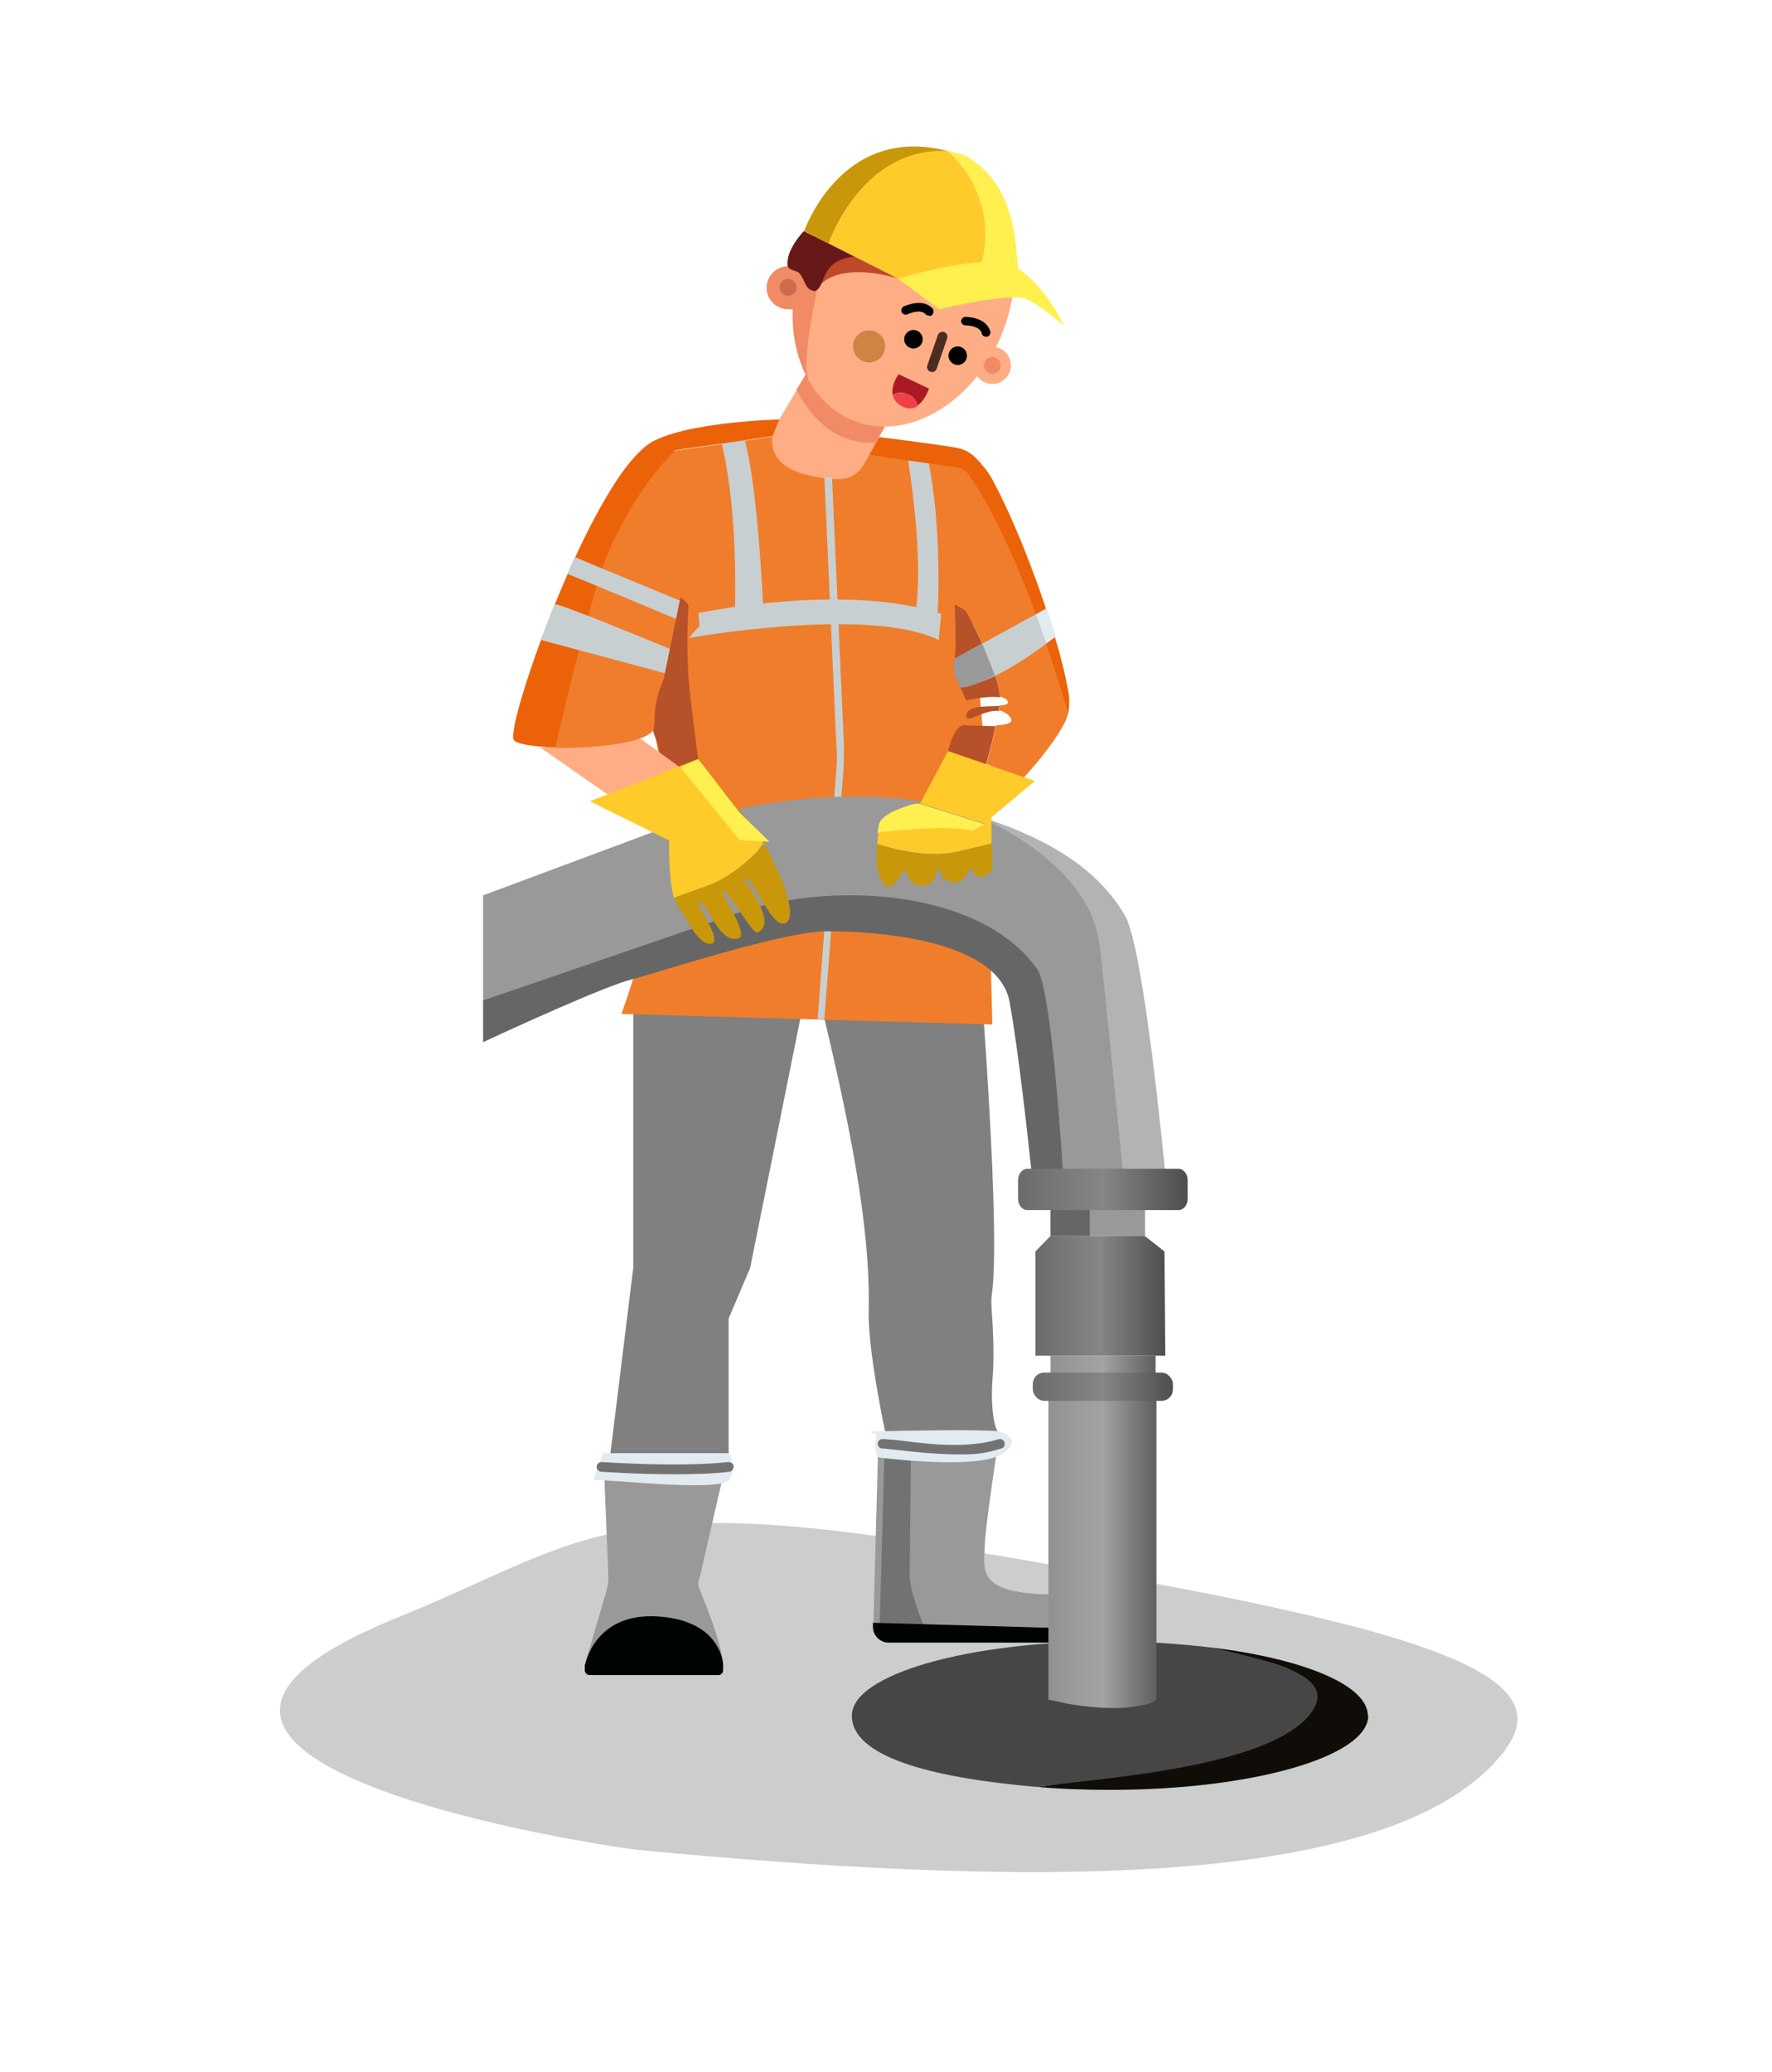 <?xml version="1.0" encoding="UTF-8"?>
<svg id="Ebene_1" data-name="Ebene 1" xmlns="http://www.w3.org/2000/svg" xmlns:xlink="http://www.w3.org/1999/xlink" version="1.1" viewBox="0 0 420 491">
  <defs>
    <style>
      .cls-1 {
        fill: url(#Unbenannter_Verlauf_82-3);
      }

      .cls-1, .cls-2, .cls-3, .cls-4, .cls-5, .cls-6, .cls-7, .cls-8, .cls-9, .cls-10, .cls-11, .cls-12, .cls-13, .cls-14, .cls-15, .cls-16, .cls-17, .cls-18, .cls-19, .cls-20, .cls-21, .cls-22, .cls-23, .cls-24, .cls-25, .cls-26, .cls-27, .cls-28, .cls-29, .cls-30, .cls-31, .cls-32, .cls-33, .cls-34 {
        stroke-width: 0px;
      }

      .cls-2 {
        fill: url(#Unbenannter_Verlauf_82-2);
      }

      .cls-3 {
        fill: #1999a4;
      }

      .cls-4 {
        fill: url(#Gusseisen-2);
      }

      .cls-5 {
        fill: #b3b3b3;
      }

      .cls-6 {
        fill: #681818;
      }

      .cls-7 {
        fill: #e1ebf0;
      }

      .cls-8 {
        fill: #100c08;
      }

      .cls-9 {
        fill: #f07d2b;
      }

      .cls-10 {
        fill: #666;
      }

      .cls-11 {
        fill: #4a2c23;
      }

      .cls-12 {
        fill: #fecb2b;
      }

      .cls-13 {
        fill: #bd4928;
      }

      .cls-14 {
        fill: #999;
      }

      .cls-15 {
        fill: #c7cfd1;
      }

      .cls-16 {
        fill: #000;
      }

      .cls-17 {
        fill: url(#Gusseisen);
      }

      .cls-18 {
        fill: #f08b66;
      }

      .cls-19 {
        fill: gray;
      }

      .cls-20 {
        fill: #ffad84;
      }

      .cls-21 {
        fill: #727272;
      }

      .cls-22 {
        fill: #aa1a25;
      }

      .cls-23 {
        fill: #474646;
      }

      .cls-24 {
        fill: #fff04f;
      }

      .cls-25 {
        fill: #f1b628;
      }

      .cls-26 {
        fill: #ce6b4d;
      }

      .cls-27 {
        fill: url(#Unbenannter_Verlauf_82);
      }

      .cls-28 {
        fill: #ef4048;
      }

      .cls-29 {
        fill: #b75129;
      }

      .cls-30 {
        fill: #000400;
      }

      .cls-31 {
        fill: #cccecd;
      }

      .cls-32 {
        fill: #ce8442;
      }

      .cls-33 {
        fill: #c9970a;
      }

      .cls-34 {
        fill: #eb6209;
      }
    </style>
    <linearGradient id="Gusseisen" x1="249" y1="323.4" x2="273.9" y2="323.4" gradientUnits="userSpaceOnUse">
      <stop offset="0" stop-color="#919195"/>
      <stop offset=".5" stop-color="#a4a3a3"/>
      <stop offset="1" stop-color="#5f5e60"/>
    </linearGradient>
    <linearGradient id="Unbenannter_Verlauf_82" data-name="Unbenannter Verlauf 82" x1="241.3" y1="281.9" x2="281.4" y2="281.9" gradientUnits="userSpaceOnUse">
      <stop offset="0" stop-color="#6b6b6e"/>
      <stop offset=".5" stop-color="#878686"/>
      <stop offset="1" stop-color="#4e4e4f"/>
    </linearGradient>
    <linearGradient id="Gusseisen-2" data-name="Gusseisen" x1="248.5" y1="366.7" x2="274.1" y2="366.7" xlink:href="#Gusseisen"/>
    <linearGradient id="Unbenannter_Verlauf_82-2" data-name="Unbenannter Verlauf 82" x1="244.8" y1="328.6" x2="278" y2="328.6" xlink:href="#Unbenannter_Verlauf_82"/>
    <linearGradient id="Unbenannter_Verlauf_82-3" data-name="Unbenannter Verlauf 82" x1="245.4" y1="307.1" x2="276.2" y2="307.1" xlink:href="#Unbenannter_Verlauf_82"/>
  </defs>
  <path class="cls-3" d="M123.1,232.4s0,0,0,0v-8.1c.1,0,0,8.1,0,8.1Z"/>
  <g>
    <path class="cls-31" d="M356.8,414.7c-26.3,34.9-120.3,31.8-204.9,23.8-8.5-.8-141.8-20.9-58-55,43.5-17.7,49.8-30.4,130.5-16.9,101.6,17.1,147.7,27.8,132.4,48Z"/>
    <g>
      <path class="cls-19" d="M143.9,350.8l6.2-50.4v-67.3l8.8-31.7,71.7,7.1s7,80.8,4.5,98.2c-.3,1.9,0,4,.2,7.7.5,10.5-.2,11.6-.2,16s.6,7.8,1.4,8.9h-26.7s-4.2-19.5-3.9-28.9c.4-19.7-4.4-44.4-12.5-77.2-.4-1.7-2.8,3.7-2.8,3.7l-12.8,63.6-5.1,12v38.4h-28.8Z"/>
      <path class="cls-14" d="M208.2,340.7l28.4,1.2s-3.1,19.7-3.2,24.7-2,10.5,13.2,11.2h5.9c3.7,0,6.3,6.1,5.1,9.6l-.6,1.8h-46.4c-2,0-3.7-1.7-3.6-3.7l1.2-44.9Z"/>
      <path class="cls-21" d="M215.9,346s-.3,24.4-.3,27.7,3.3,11.5,3.3,11.5h-10.4l1.1-39.7,6.3.5Z"/>
      <path class="cls-30" d="M257,389.3h-46.4c-2,0-3.7-1.7-3.7-3.7v-1s49.5,1.4,49.5,1.4c.8,0,1.3.8,1.1,1.5l-.6,1.8Z"/>
      <path class="cls-9" d="M208.3,103.6l-23.7-4.1-1.6,4-25,3.6-5.7-.5c-.2.2-.3.4-.5.6-4.2,7,3.2,72.7,5,73.4,10.4,3.8-9.5,59.7-9.5,59.7l87.9,2.5-1.5-61.5-6.7-75-18.6-2.6Z"/>
      <path class="cls-15" d="M170.1,101.6c5.4,17.6,4,45.6,4,45.6l6.9-1s-1.4-35.5-5.4-44.5c-.8-1.8-6-1.9-5.5-.1Z"/>
      <path class="cls-15" d="M214.7,105.8s5.1,28.3,1.8,41.8c-.3,1.4,5.7-1.3,5.7-1.3,0,0,1.4-21-2.5-38.6-.4-1.6-5.1-1.9-5.1-1.9Z"/>
      <path class="cls-14" d="M143,344.4l1.2,29.3c0,1.3-.2,2.5-.6,3.8l-5,17.1h32.7c.2-3.3-3.2-12.4-4.8-16.2s-.9-3.2-.6-4.8l6.7-29.1h-29.7Z"/>
      <path class="cls-20" d="M191,88.8l-7.2,12.1s-4.5,9.1,8.1,11.8c7.4,1.6,10.2,1,12.3-1.8.9-1.2,2.9-5.1,2.9-5.1l2.8-4.9-18.8-12.2Z"/>
      <path class="cls-15" d="M195.5,241.5h-1.7c0,0,4.4-58.8,4.4-58.8.2-2.2.2-4.4,0-6.7l-2.8-62.8,1.8-.2,2.8,62.9c.1,2.2,0,4.5-.1,6.7l-4.5,58.9Z"/>
      <path class="cls-18" d="M188.8,92.4c7.5,14.6,18.8,12.4,18.8,12.4l2.2-3.9-18.8-12.2-2.2,3.6Z"/>
      <path class="cls-29" d="M165.7,182s-3.1-24.7-3.6-30.6l-.7-19.2-9.4,19.8,5,30.7,8.6,4.2v-5Z"/>
      <path class="cls-34" d="M183.1,103.4l1.6-4s-26.9.7-32.4,7.1l5.7.5,25-3.6Z"/>
      <path class="cls-7" d="M143,344.4s-3,6.8-1.9,6.4c1-.4,29.4,2.9,31.6,0,2.2-2.9,0-6.4,0-6.4h-29.7Z"/>
      <path class="cls-20" d="M225.9,38.7c-13-5-28.8,4.7-35.3,21.5-.4.9-.7,1.9-1,2.8,2,2.4,5.1,3.8,4.1,5.1-.7,1.1-1.2,3.9-1.2,3.9,0,0-2.6,12.5-.9,18,2.5,4.5,6.2,8,10.9,9.8,13,5,28.8-4.7,35.3-21.5,6.4-16.9,1.1-34.6-11.9-39.6Z"/>
      <path class="cls-18" d="M193.8,68.1s-2.1-2.8-4.1-5.1c0,.3-.2.5-.2.8-.8-.5-1.7-.7-2.7-.7-2.8,0-5.1,2.3-5.1,5.1s2.3,5.1,5.1,5.1.8,0,1.1-.1c-.3,6.3,1.1,12.1,3.7,16.9-1.7-5.5,2.2-21.8,2.2-21.8Z"/>
      <circle class="cls-20" cx="235.2" cy="86.6" r="4.4"/>
      <path class="cls-16" d="M218.7,80.4c0,1.2-1,2.2-2.2,2.2s-2.2-1-2.2-2.2,1-2.2,2.2-2.2,2.2,1,2.2,2.2Z"/>
      <path class="cls-16" d="M229.2,84.3c0,1.2-1,2.2-2.2,2.2s-2.2-1-2.2-2.2,1-2.2,2.2-2.2,2.2,1,2.2,2.2Z"/>
      <g>
        <path class="cls-22" d="M215.4,93.5c1.1.6,1.9,1.6,2.1,2.6,1.8-1.3,2.7-4,2.7-4l-7.2-3.4s-1.9,2.5-1.4,4.9c1-.7,2.5-.8,3.8,0Z"/>
        <path class="cls-28" d="M213.6,96.2c1.6.9,2.9.7,3.9,0-.2-1.1-1-2.1-2.1-2.6-1.3-.7-2.8-.6-3.8,0,.2,1,.8,1.9,2,2.6Z"/>
      </g>
      <path class="cls-11" d="M220.9,88.1c-.1,0-.3,0-.4,0-.6-.2-.9-.9-.7-1.5l2.5-7.2c.2-.6.9-.9,1.5-.7.6.2.9.9.7,1.5l-2.5,7.2c-.2.5-.6.8-1.1.8Z"/>
      <path class="cls-32" d="M209.8,82.1c0,2.1-1.7,3.8-3.8,3.8s-3.8-1.7-3.8-3.8,1.7-3.8,3.8-3.8,3.8,1.7,3.8,3.8Z"/>
      <path class="cls-13" d="M212.8,66s-13.5-4.5-19,2.1c-1.6,1.9-3.7-4.2-5-4.2-3.1,0-2-3.2-.2-6.5.4-.7,2-2.6,2-2.6l22.2,11.2Z"/>
      <path class="cls-33" d="M224.6,35.8c-25.2-6.6-34,19-34,19,.3,0,2.7,1.3,5.8,2.9.4-1.2,8.2-22.9,28.3-21.8Z"/>
      <path class="cls-12" d="M232.5,63c4.6-16.9-7.8-27.2-7.8-27.2-20-1.1-27.8,20.6-28.3,21.8,6.6,3.3,16.4,8.4,16.4,8.4h28.7s0-1-.2-2.5c-3.6.5-9.2,1-8.8-.4Z"/>
      <path class="cls-24" d="M232.5,63c-.4,1.4,5.2.9,8.8.4-.7-6.3-.6-18.9-11.6-26-1.6-1-3.4-1.2-5-1.7,0,0,12.4,10.4,7.8,27.2Z"/>
      <path class="cls-24" d="M212.8,66l9.8,7.3s15.2-3.7,20.1-2.6c2.8.7,9.5,6.5,9.5,6.5,0,0-4-9-11.1-13.7-6.4-4.3-28.3,2.6-28.3,2.6Z"/>
      <circle class="cls-18" cx="187.7" cy="69.2" r="2.1"/>
      <path class="cls-16" d="M233.7,79.8c-.5,0-.9-.3-1-.8-.5-1.9-3.9-1.9-3.9-1.9-.6,0-1-.5-1-1s.5-1,1-1c.2,0,4.9,0,5.9,3.4.2.6-.2,1.1-.7,1.3,0,0-.2,0-.3,0Z"/>
      <path class="cls-16" d="M220.2,74.8c-.3,0-.6-.1-.8-.3-1.3-1.5-4.3,0-4.3,0-.5.2-1.1,0-1.4-.5-.2-.5,0-1.1.5-1.4.2,0,4.4-2.1,6.8.5.4.4.3,1.1,0,1.5-.2.2-.4.3-.7.3Z"/>
      <path class="cls-6" d="M202.5,60.8c-8.4,1-6.5,6.9-9.3,8.2-2.6-.3-2.2-2.6-3.8-4.3-.6-.6-2.3-.6-2.7-1.6-.6-3.8,3.8-8.3,3.8-8.3l11.9,6Z"/>
      <circle class="cls-26" cx="186.8" cy="68.1" r="2"/>
      <circle class="cls-18" cx="235.2" cy="86.6" r="2"/>
      <path class="cls-7" d="M207.7,344.5c.1.6.6,1,1.1,1,4.4.5,23.1,2.5,28.5-.8s.6-5.3-.8-5.5c-4.6-.5-23.2-.1-27.6,0s-1.1.4-1.2,1-.2,1.2-.2,2.2.1,1.5.2,2.1Z"/>
      <path class="cls-21" d="M159.7,349.4c-8.9,0-17.1-.6-17.2-.6-.6,0-1.1-.6-1.1-1.2s.6-1.1,1.2-1.1c.2,0,18.4,1.3,30,0,.6,0,1.2.4,1.3,1,0,.6-.4,1.2-1,1.3-4,.5-8.7.6-13.2.6Z"/>
      <path class="cls-21" d="M227.6,344.7c-6,0-11.8-.7-15.4-1.1-1.2-.1-2.5-.3-2.8-.3-.6.1-1.1-.2-1.3-.8-.2-.6.2-1.3.8-1.4.4-.1.9,0,3.6.2,6,.7,15.9,2.3,24.2-.2.6-.2,1.3.2,1.4.8.2.6-.2,1.3-.8,1.4-3.7,1.1-5.4,1.4-9.7,1.4Z"/>
      <path class="cls-30" d="M138.7,394.5s2.2-12.4,17.3-11.4,15.4,11.4,15.4,11.4v1.3c0,.7-.5,1.2-1.2,1.2h-30.4c-.7,0-1.2-.5-1.2-1.2v-1.3Z"/>
      <path class="cls-15" d="M161.9,146s18.9-4.3,38.3-3.9c20.4.4,28.4,5.8,28.4,5.8l-1.2,6.6s-2.2-1.2-2.8-1.6c-15-10.2-62.5-1.5-62.5-1.5l-.2-5.4Z"/>
    </g>
    <path class="cls-23" d="M316.6,404.7c3-4.6-14.9-11.7-29.2-14.2-7.5-.9-15.7-1.5-24.4-1.5-33.7,0-61.1,7.9-61.1,17.6s18.5,14.7,43.8,16.9c13.2-2.1,59.3-1.1,70.9-18.8Z"/>
    <path class="cls-8" d="M324.2,406.6c0-7.2-15.1-13.4-36.7-16.1,13.7,3.3,30.3,6.6,23,15.8-10.4,13-51.4,15.2-64.6,17.2,5.5.5,11.3.7,17.3.7,33.7,0,61.1-7.9,61.1-17.6Z"/>
    <path class="cls-14" d="M276.3,278.4h-10s-4.1-41.9-5.6-54.6c-2.3-19.6-24.8-28.9-24.8-28.9-33.7-14.6-79,1.5-79,1.5l-42.4,15.8v25l57-19.5c28.1,0,57.1-3.2,66.9,8.8,9.8,12,12.5,51.2,12.5,51.2h-6.6c-.4-.3-.9,0-.9.5.2,1.8.3,2.9.3,2.9l32.6-2.2s0-.1,0-.4Z"/>
    <path class="cls-5" d="M260.6,223.5c1.5,12.7,5.6,54.6,5.6,54.6h10c-.5-4.9-5.2-53.9-9.6-61.2-7.3-12.4-20.4-18.9-35.5-23.8,0,0,27.1,10.9,29.4,30.5Z"/>
    <rect class="cls-14" x="249" y="283.5" width="22.4" height="9.4"/>
    <rect class="cls-17" x="249" y="321.3" width="24.9" height="4.3"/>
    <path class="cls-10" d="M245.6,229.4c-13.2-18.6-49.7-21.3-73.3-12.1l-57.8,19.8v9.9c5.1-2.4,28.8-13.3,35.3-14.9,7.2-1.9,36-11.4,46.2-11.4,10.2,0,40.5,1.5,43.3,16.8,2.1,11.6,4.3,31.9,5.2,40.3.7.6.8-.3.8-.3h6.6s-2.5-42.9-6.1-47.9Z"/>
    <rect class="cls-10" x="249" y="286.5" width="9.3" height="6.4"/>
    <path class="cls-27" d="M241.3,284.1c0,1.5,1,2.7,2.2,2.7h35.8c1.2,0,2.2-1.2,2.2-2.7v-4.4c0-1.5-1-2.7-2.2-2.7h-35.8c-1.2,0-2.2,1.2-2.2,2.7v4.4Z"/>
    <g>
      <polygon class="cls-20" points="128.1 177.2 161.7 200.6 172.5 189.9 149.9 173.7 128.1 177.2"/>
      <path class="cls-9" d="M165.8,148.5l-2.7-33.7s-1.3-7.3-5.3-9.9c0,0-11.5,12.8-14.3,19.9-4.3,10.9-12.1,52.4-12.1,52.4,10.1.3,24.1-1.3,23.8-5.3-1-11.9,10.5-23.4,10.5-23.4Z"/>
      <path class="cls-34" d="M159.7,107c1.4-1.3-.9-3.6-3.7-2.8-13.9,3.9-36.6,68.2-34.2,71.2.8,1,4.8,1.6,9.8,1.7,0,0,7.9-34.3,12.2-45.2,2.8-7.1,9-18.1,16-24.9Z"/>
      <path class="cls-20" d="M157.8,195s2.6,16,8,14.8c5.4-1.2,3,3,1.7-4.7s3.7.3,3.7.3c0,0,0,1.6,3.1.4,3.2-1.3,2.7-2.4,2.7-2.4,0,0,0,9.3.7,1.6.6-7.7,3.8-4.3,3.8-4.3l-9-10.7-14.7,5.1Z"/>
      <path class="cls-15" d="M158.8,153.8s-26-10.8-27.3-10.6c-.3,0-3.2,8.5-3.2,8.5l29.5,7.9,1-5.8Z"/>
      <polygon class="cls-15" points="160.3 146.7 141.8 139 134.5 136 136.2 132 143.6 135.1 161.3 142.4 160.3 146.7"/>
      <polygon class="cls-29" points="161.3 141.6 154.8 173.2 156.2 172.2 162 142.1 161.3 141.6"/>
      <path class="cls-29" d="M165.5,179.9s-3.6-18.5-2.3-36c0-1.2-1.9-2.2-1.9-2.2l-6.5,31.6,1.8,5.2,8.9,6.5v-5Z"/>
      <path class="cls-12" d="M181.5,198.8l-17.1-13.9,1-5-25.6,10,18.8,9.3s-.2,8.6,1.1,13.6c3.1-1.1,5.9-1.2,8.3-1.7,7.9-1.4,13.3-12.3,13.3-12.3Z"/>
      <path class="cls-33" d="M168.7,223.7c2.7-1-4.3-9.7-2.9-9.9,1.8-.2,4.5,10,9.2,8.6,2.8-.8-4.5-11-3.8-11.3,1.3-.5,7.1,10.4,8.3,9.9,5.3-2.2-3.6-12.5-3.2-12.8,1.9-1.3,6.5,12.1,9.8,10.6,2.5-1.1.5-7.2-1.6-12.1l-3-6.2-6.2-8-9.8-12.7,16,20-.7.6s-5.7,6.6-12.4,9.2c-2.3.9-5.4,2-8.5,3.1.4,1.4.8,2.4,1.4,3,.7.6,4.4,9,7.4,7.9Z"/>
      <polygon class="cls-24" points="175.3 199.1 182.4 199.5 175.3 192.6 165.5 179.9 161.3 181.9 175.3 199.1"/>
    </g>
    <g>
      <path class="cls-9" d="M235.1,115.9l-1.5-1.2c-.7-.8-.4-1.5-1.2-2.2-.7-.7.7-2.3,0-2.9-.7-.5-5.5-2.7-5.5-2.7l-4.4,44.5,3.6,7.9.4-6-.2-10.1s2.3,1,2.9,2c2.4,4.3,7.6,15,7.8,19.9.8.2,1.5.5,1.8,1,.4.8-.5,1-1.9,1.1,0,.4-.1.8-.2,1.2.7,0,1.4.4,2.1.9,2.2,1.9.1,2.5-2.7,2.6-.9,4.1-2.1,8.4-2.3,9.1l8.2,4s10.3-10.9,11.3-16.4c-.6-1.4.5-2.1,0-4.3-4.1-21.4-18.1-48.6-18.1-48.6Z"/>
      <path class="cls-29" d="M237,165.2c-.2-5-5.4-15.6-7.8-19.9-.5-1-2.9-2-2.9-2l.2,10.1-.4,6,2.9,6.6s5.1-1.2,8-.7Z"/>
      <path class="cls-25" d="M233.7,181.3s0,0,0,0l-9-3.1,9,3.2Z"/>
      <path class="cls-29" d="M229,169.7c0,2,4.2-1.6,7.7-1.2,0-.4.1-.8.2-1.2-2.9.2-7.9-.2-7.9,2.4Z"/>
      <path class="cls-29" d="M228.7,171.8c-2.7,0-4,6.3-4,6.3l9,3.1c.2-.7,1.4-5,2.3-9.1-2.7,0-6-.2-7.3-.2Z"/>
      <path class="cls-34" d="M229.2,106.9s-2.6,1.7-.9,3.9c13.3,17,24.3,56.5,24.8,58,2.3-4.2-8.4-37.5-17.7-54.8-1.5-2.8-2.9-4.4-6.3-7.1Z"/>
      <path class="cls-12" d="M217.5,190.4s-.2,0-.6.2h1.3c0,0-.6-.2-.6-.2Z"/>
      <path class="cls-24" d="M230.3,197l3.3-1.6-15.6-4.9h-1.3c-2,.6-7.9,2.3-8.4,5-.1.5-.2,1.2-.3,2,2.5-.3,16.7-1.9,22.2-.4Z"/>
      <path class="cls-12" d="M227.1,201.8c3.9-.9,6.3-1.5,7.9-1.9v-6.2c0,0,10.3-8.6,10.3-8.6l-20.6-7.1-6.6,12.4,15.6,4.9-3.3,1.6c-5.5-1.5-19.8.1-22.2.4-.1.8-.2,1.7-.3,2.7,4,1.3,12.3,3.4,19.3,1.8Z"/>
      <path class="cls-33" d="M209.8,209.9c.9.7,2.7,0,4.4-3.8.5-1.1.8,4.3,4.6,3.8,1.7-.2,2.5-.6,3.7-4.4.4-1.2-.4,3.3,3.5,3.6,3.1.3,4.1-4.4,4.4-3.4,1.2,4.5,4.8.5,4.8.5v-6.3c-1.7.4-4.1,1-8,1.9-7,1.7-15.2-.4-19.3-1.8-.3,3.8,0,8.4,1.9,9.8Z"/>
    </g>
    <path class="cls-4" d="M248.7,331.5v.2h-.2v71.1l4.6,1h0c4.4.7,11.2,1.6,16.6.5h0s3.9-.5,4.4-1.5v-74.2l-25.4,2.9Z"/>
    <path class="cls-34" d="M227,110.8c2.9.4,5.6,5.6,5.6,5.6l2.3-.2s-1.1-8.5-7.8-10c-2-.5-18.6-2.6-18.6-2.6l-2.4,4.2s15.7,2.3,21,3Z"/>
    <path class="cls-15" d="M226.9,155.8l21.1-11.6,2.1,6.7s-13.9,11.3-22,11.7c-.5,0-1.1-6.8-1.1-6.8Z"/>
    <path class="cls-14" d="M232.8,152.5l3,7.5s-6,3.3-8.2,2.9l-.7-1.7-.9-1.9.2-3.2,6.5-3.6Z"/>
    <path class="cls-7" d="M245.5,145.5l2.5,7,2.2-1.6s-1.9-6.5-2.1-6.7l-2.5,1.4Z"/>
    <rect class="cls-2" x="244.8" y="325.3" width="33.2" height="6.7" rx="2.7" ry="2.7"/>
    <polygon class="cls-1" points="276.2 321.3 276 296.6 271.3 292.9 249 292.9 245.4 296.6 245.4 321.3 255.2 321.3 257.2 321.3 269.8 321.3 276.1 321.3 276.2 321.3"/>
  </g>
</svg>